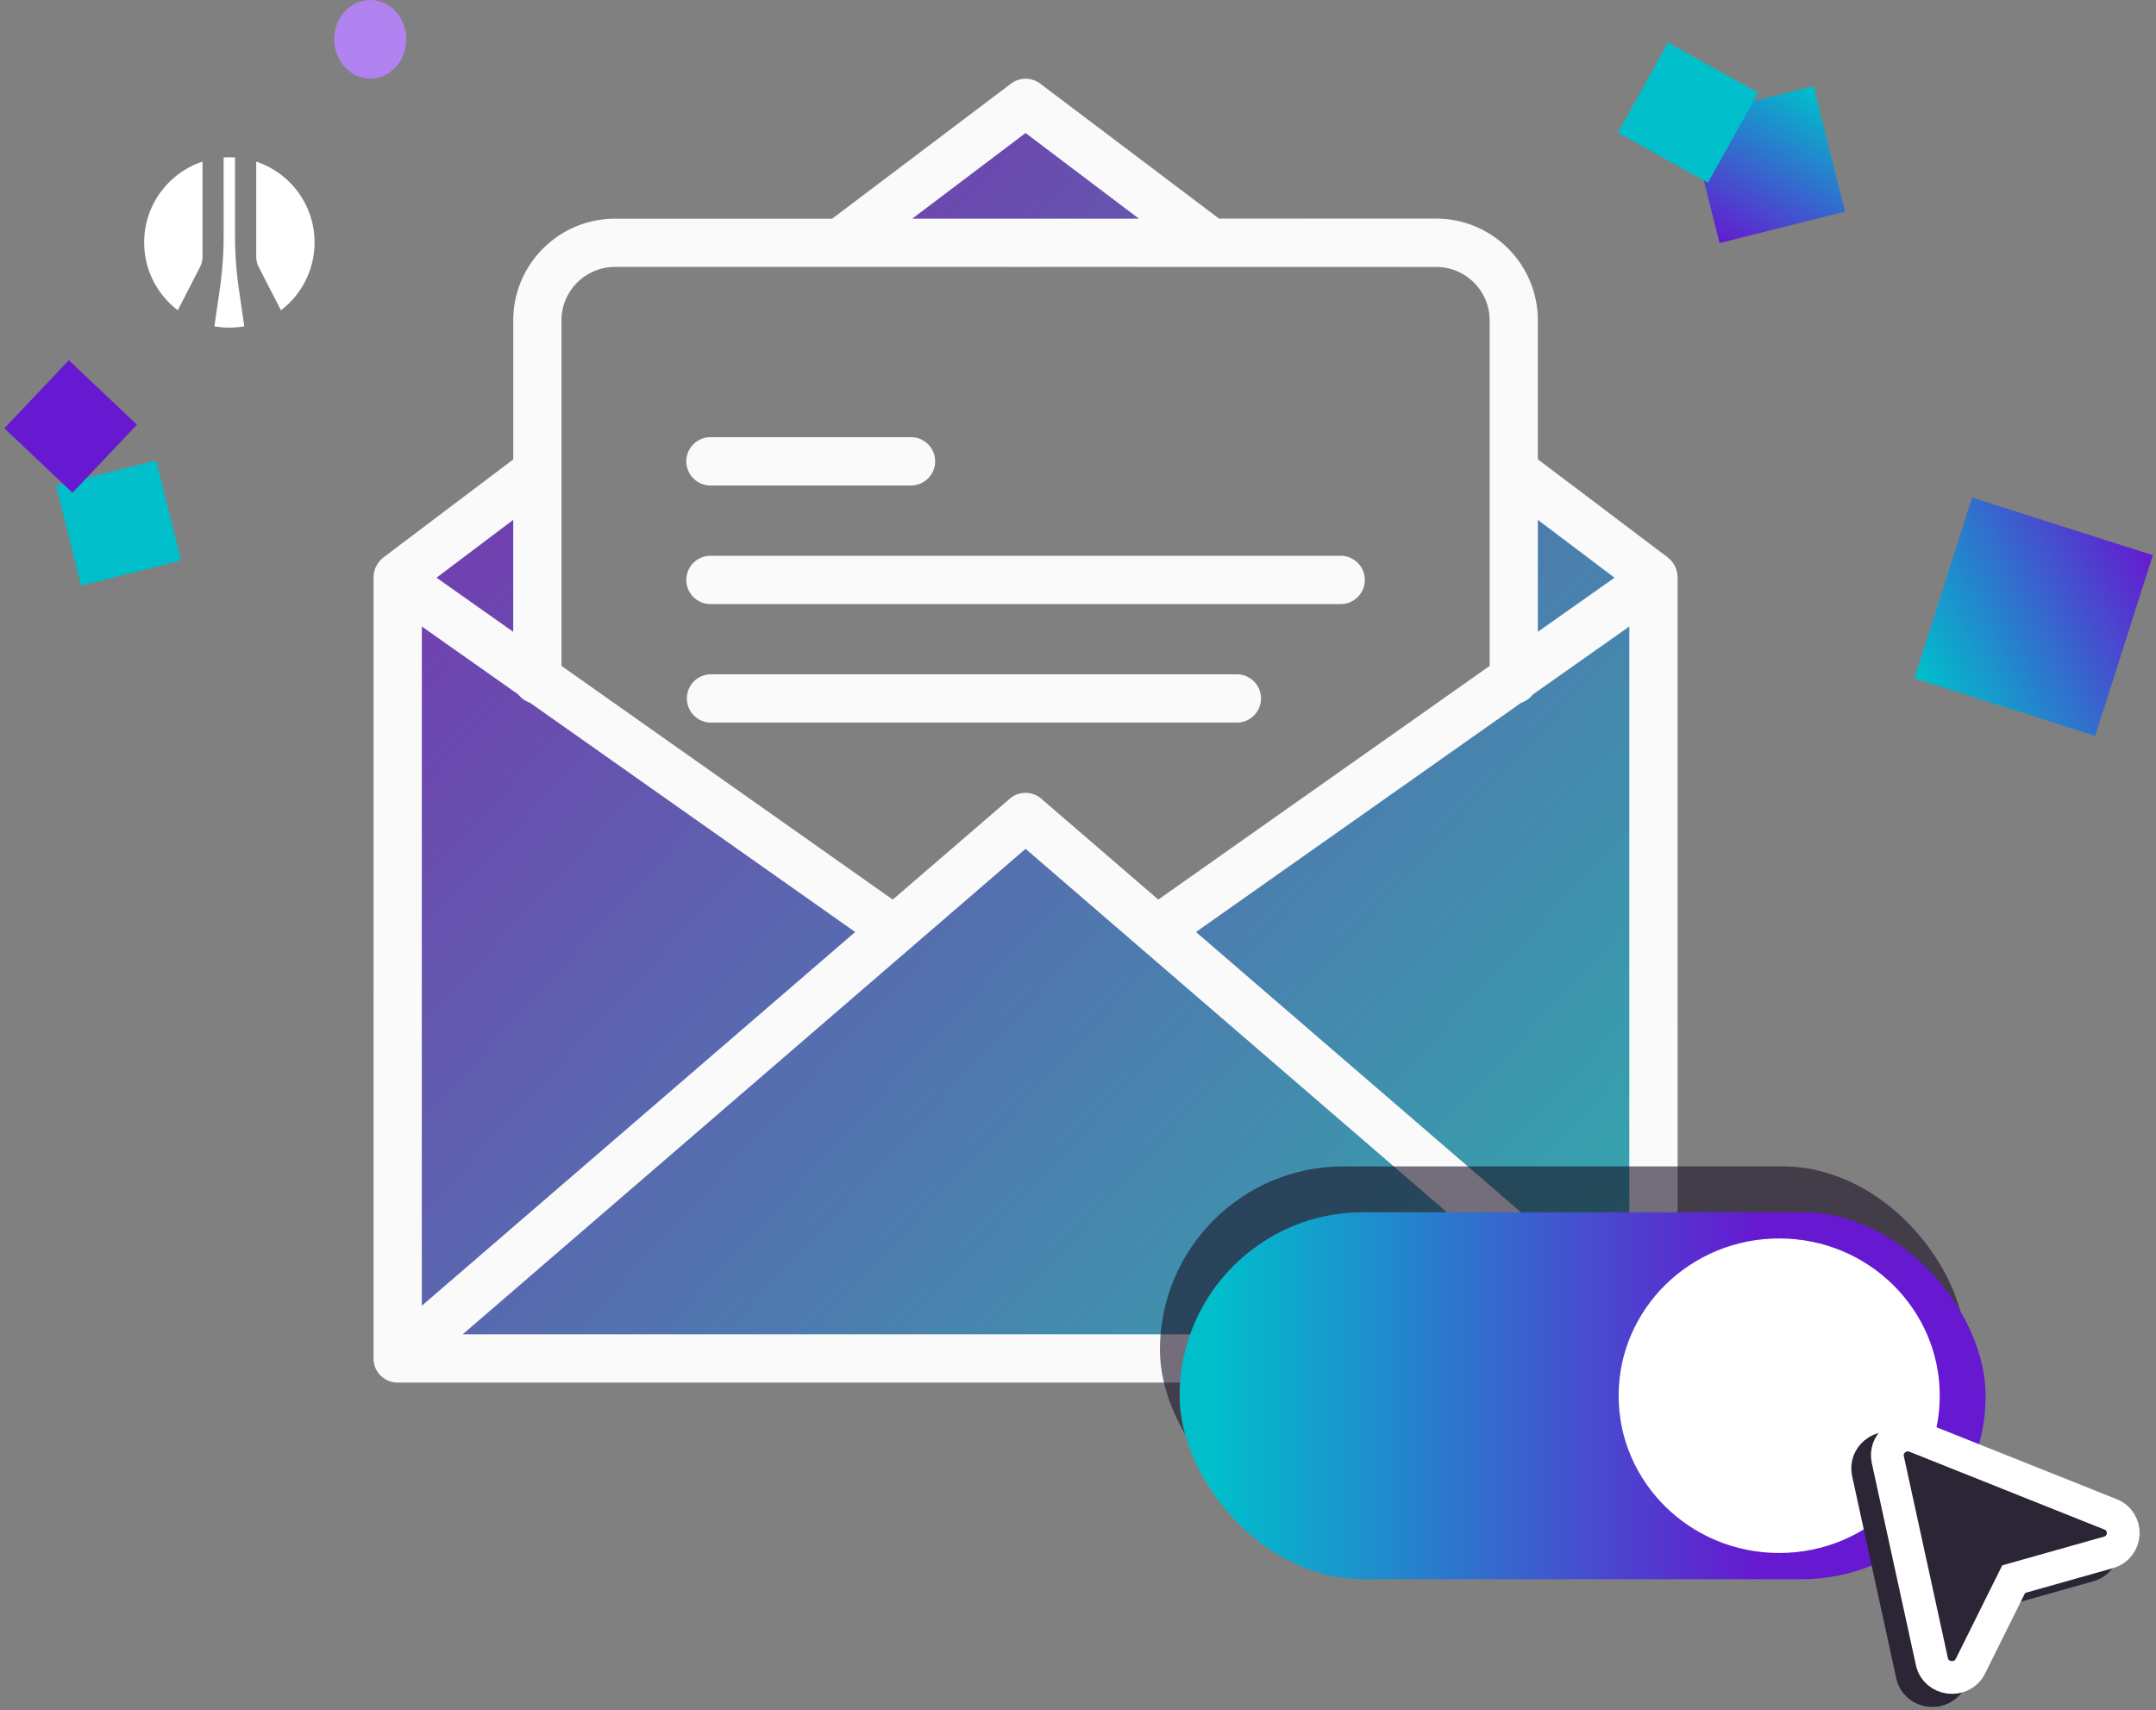 <svg xmlns="http://www.w3.org/2000/svg" fill="none" viewBox="0 0 329 261">
  <rect x="0" y="0" width="329" height="261" fill="#808080" stroke="none"/>
  <g clip-path="url(#a)">
    <path fill="#FBFAFB" d="M108.416 74.088h30.601a3.687 3.687 0 0 0 3.686-3.685 3.687 3.687 0 0 0-3.686-3.685h-30.601a3.687 3.687 0 0 0-3.686 3.685 3.687 3.687 0 0 0 3.686 3.685Z"/>
    <g clip-path="url(#b)">
      <path fill="url(#c)" d="M255.617 208.947c.059-.103.103-.221.147-.324.044-.118.074-.236.103-.354a2.25 2.25 0 0 0 .074-.339l.044-.398c0-.073.015-.132.015-.191V88.044c0-.074-.015-.147-.029-.236 0-.133-.015-.265-.045-.398a1.413 1.413 0 0 0-.088-.339c-.03-.118-.059-.236-.103-.339a2.148 2.148 0 0 0-.148-.324c-.059-.103-.103-.207-.177-.31-.059-.103-.132-.192-.206-.295a4.66 4.66 0 0 0-.221-.28c-.088-.088-.192-.177-.28-.265-.059-.06-.103-.118-.177-.162L234.67 70.104V48.892c0-8.564-6.957-15.522-15.522-15.522h-33.122l-27.3-20.607a3.693 3.693 0 0 0-4.437 0l-27.315 20.622H93.837c-8.564 0-15.522 6.958-15.522 15.522V70.12L58.46 85.111s-.117.103-.177.162c-.103.088-.191.162-.28.265-.088.088-.147.177-.22.28-.074.103-.148.192-.207.295l-.177.31a2.166 2.166 0 0 0-.147.324c-.044.118-.074.236-.103.339-.03.118-.06.22-.089.339-.03.133-.03.265-.044.398 0 .074-.03.147-.03.236V207.34s.015.132.015.191c0 .133.015.266.044.398.015.118.045.221.074.339.03.118.059.236.103.354s.089.221.148.324c.044.104.103.207.162.31.074.103.147.221.22.31.045.059.075.117.119.176.03.03.059.059.103.089.088.088.177.177.28.265l.265.221c.104.074.207.133.31.192l.31.177c.103.044.206.088.324.118.118.044.236.088.354.103.103.029.22.044.324.059l.413.044h191.762c.265 0 .516-.029.752-.074.044 0 .103-.029.147-.044.192-.044.383-.103.575-.191.074-.03.147-.089.221-.118.147-.074.295-.162.428-.251l.221-.177c.118-.103.236-.206.353-.324l.089-.089c.044-.059.074-.117.118-.176l.221-.31c.059-.103.118-.206.162-.31h.015ZM93.837 40.756h125.326c4.496 0 8.152 3.655 8.152 8.151v52.728l-50.561 35.658-17.851-15.39a3.69 3.69 0 0 0-4.82 0l-17.851 15.39-50.546-35.658V48.907c0-4.496 3.655-8.151 8.151-8.151Z" opacity=".6"/>
    </g>
    <path fill="#FBFAFB" d="M108.416 92.19h96.168a3.687 3.687 0 0 0 3.685-3.686 3.687 3.687 0 0 0-3.685-3.685h-96.168a3.687 3.687 0 0 0-3.686 3.685 3.687 3.687 0 0 0 3.686 3.686ZM108.416 110.276h80.41a3.686 3.686 0 0 0 0-7.37h-80.41a3.686 3.686 0 0 0 0 7.37Z"/>
    <path fill="#FBFAFB" d="M255.617 208.936c.059-.103.103-.221.147-.324.044-.118.074-.236.103-.354a2.25 2.25 0 0 0 .074-.339l.044-.398c0-.073.015-.132.015-.191V88.033c0-.074-.015-.148-.029-.236a1.8 1.8 0 0 0-.045-.398 1.413 1.413 0 0 0-.088-.34c-.03-.117-.059-.235-.103-.338a2.144 2.144 0 0 0-.148-.324c-.059-.104-.103-.207-.177-.31-.059-.103-.132-.192-.206-.295a4.66 4.66 0 0 0-.221-.28c-.088-.088-.192-.177-.28-.265-.059-.06-.103-.118-.177-.162L234.67 70.093V48.881c0-8.564-6.957-15.522-15.522-15.522h-33.122l-27.3-20.607a3.693 3.693 0 0 0-4.437 0l-27.315 20.622H93.837c-8.564 0-15.522 6.958-15.522 15.522v21.212L58.46 85.1s-.117.104-.177.162c-.103.089-.191.163-.28.266-.088.088-.147.177-.22.28-.074.103-.148.192-.207.295l-.177.31a2.166 2.166 0 0 0-.147.324c-.044.117-.074.236-.103.339-.03.118-.06.22-.089.339-.03.132-.03.265-.044.398 0 .073-.03.147-.03.236V207.33s.015.132.015.191c0 .133.015.266.044.398.015.118.045.221.074.339.03.118.059.236.103.354s.089.221.148.324c.044.104.103.207.162.31.074.103.147.221.22.309.045.059.075.118.119.177.03.03.059.059.103.089.088.088.177.177.28.265l.265.221c.104.074.207.133.31.192l.31.177c.103.044.206.088.324.118.118.044.236.088.354.103.103.029.22.044.324.059l.413.044h191.762c.265 0 .516-.029.752-.074.044 0 .103-.029.147-.044.192-.044.383-.103.575-.192.074-.029.147-.088.221-.117.147-.074.295-.163.428-.251l.221-.177c.118-.103.236-.206.353-.324l.089-.089c.044-.059.074-.118.118-.177l.221-.309c.059-.103.118-.206.162-.31h.015ZM64.371 95.609l14.726 10.378a3.723 3.723 0 0 0 1.768 1.253l49.632 34.994-66.127 57.032V95.61Zm92.129 33.934 85.894 74.087H70.606l85.894-74.087Zm26.003 12.691 49.632-34.994a3.626 3.626 0 0 0 1.769-1.253L248.63 95.61v103.656l-66.127-57.032Zm63.871-54.069L234.67 96.42V79.336l11.704 8.83ZM156.5 20.3l17.306 13.075h-34.612L156.5 20.3ZM93.837 40.745h125.326c4.496 0 8.152 3.655 8.152 8.151v52.728l-50.561 35.658-17.851-15.39a3.69 3.69 0 0 0-4.82 0l-17.851 15.39-50.546-35.658V48.896c0-4.496 3.655-8.151 8.151-8.151ZM78.315 96.42l-11.704-8.255 11.704-8.83V96.42Z"/>
  </g>
  <path fill="url(#d)" d="M0 0h19.75v19.75H0z" transform="scale(-1 1) rotate(14.096 -191.487 -1112.624)"/>
  <path fill="#00BFCB" d="M23.812 70.267 8.545 74.101l3.834 15.267 15.267-3.834zM268.291 14.134l-13.755-7.653-7.653 13.756 13.755 7.652z"/>
  <path fill="#6619D0" d="m20.898 64.812-10.391-9.838L.669 65.365l10.39 9.838z"/>
  <path fill="url(#e)" d="M0 0h28.952v28.952H0z" transform="scale(1 -1) rotate(-17.688 -186.573 -990.531)"/>
  <path fill="#fff" fill-rule="evenodd" d="M35.867 36.035c0 2.687.195 5.374.58 8.036l.826 5.726c-.741.13-1.499.203-2.277.203s-1.536-.073-2.278-.203l.827-5.726c.385-2.662.58-5.345.58-8.035V24.032c.287-.02.575-.032.87-.032.297 0 .584.012.872.032v12.003Zm-8.737 11.31 3.384-6.576c.255-.499.39-1.05.39-1.605v-14.5C25.731 26.384 22 31.255 22 37c0 4.222 2.014 7.97 5.13 10.346Zm11.967-8.181c0 .56.133 1.11.389 1.605l3.384 6.577A12.978 12.978 0 0 0 48 37c0-5.746-3.732-10.621-8.903-12.335v14.499Z" clip-rule="evenodd"/>
  <rect width="123" height="56" x="177" y="178" fill="#1A1225" opacity=".6" rx="28"/>
  <ellipse cx="56.5" cy="6" fill="#B183F0" rx="5.5" ry="6"/>
  <rect width="123" height="56" x="180" y="185" fill="url(#f)" rx="28"/>
  <ellipse cx="271.5" cy="213" fill="#fff" rx="24.5" ry="24"/>
  <path fill="#2C2536" fill-rule="evenodd" stroke="#2C2536" stroke-width="5" d="M319.044 233.096c2.76 1.101 2.549 5.009-.314 5.818l-14.448 4.081-6.598 13.275c-1.308 2.63-5.26 2.156-5.885-.707l-6.726-30.829c-.528-2.419 1.914-4.433 4.246-3.502l29.725 11.864Z" clip-rule="evenodd"/>
  <path stroke="#fff" stroke-width="5" d="M322.044 231.096c2.76 1.101 2.549 5.009-.314 5.818l-14.448 4.081-6.598 13.275c-1.308 2.63-5.26 2.156-5.885-.707l-6.726-30.829c-.528-2.419 1.914-4.433 4.246-3.502l29.725 11.864Z" clip-rule="evenodd"/>
  <defs>
    <linearGradient id="c" x1="82.071" x2="227.795" y1="76.501" y2="211.011" gradientUnits="userSpaceOnUse">
      <stop stop-color="#6619D0"/>
      <stop offset="1" stop-color="#00BFCB"/>
    </linearGradient>
    <linearGradient id="d" x1="20.152" x2=".752" y1="19.649" y2="-.189" gradientUnits="userSpaceOnUse">
      <stop stop-color="#6619D0"/>
      <stop offset="1" stop-color="#00BFCB"/>
    </linearGradient>
    <linearGradient id="e" x1="29.542" x2="1.103" y1="28.804" y2="-.277" gradientUnits="userSpaceOnUse">
      <stop stop-color="#6619D0"/>
      <stop offset="1" stop-color="#00BFCB"/>
    </linearGradient>
    <linearGradient id="f" x1="268.318" x2="185.059" y1="241" y2="241" gradientUnits="userSpaceOnUse">
      <stop stop-color="#6619D0"/>
      <stop offset="1" stop-color="#00BFCB"/>
    </linearGradient>
    <clipPath id="a">
      <path fill="#fff" d="M57 12h199v199H57z"/>
    </clipPath>
    <clipPath id="b">
      <path fill="#fff" d="M57 12.011h199v199H57z"/>
    </clipPath>
  </defs>
</svg>
